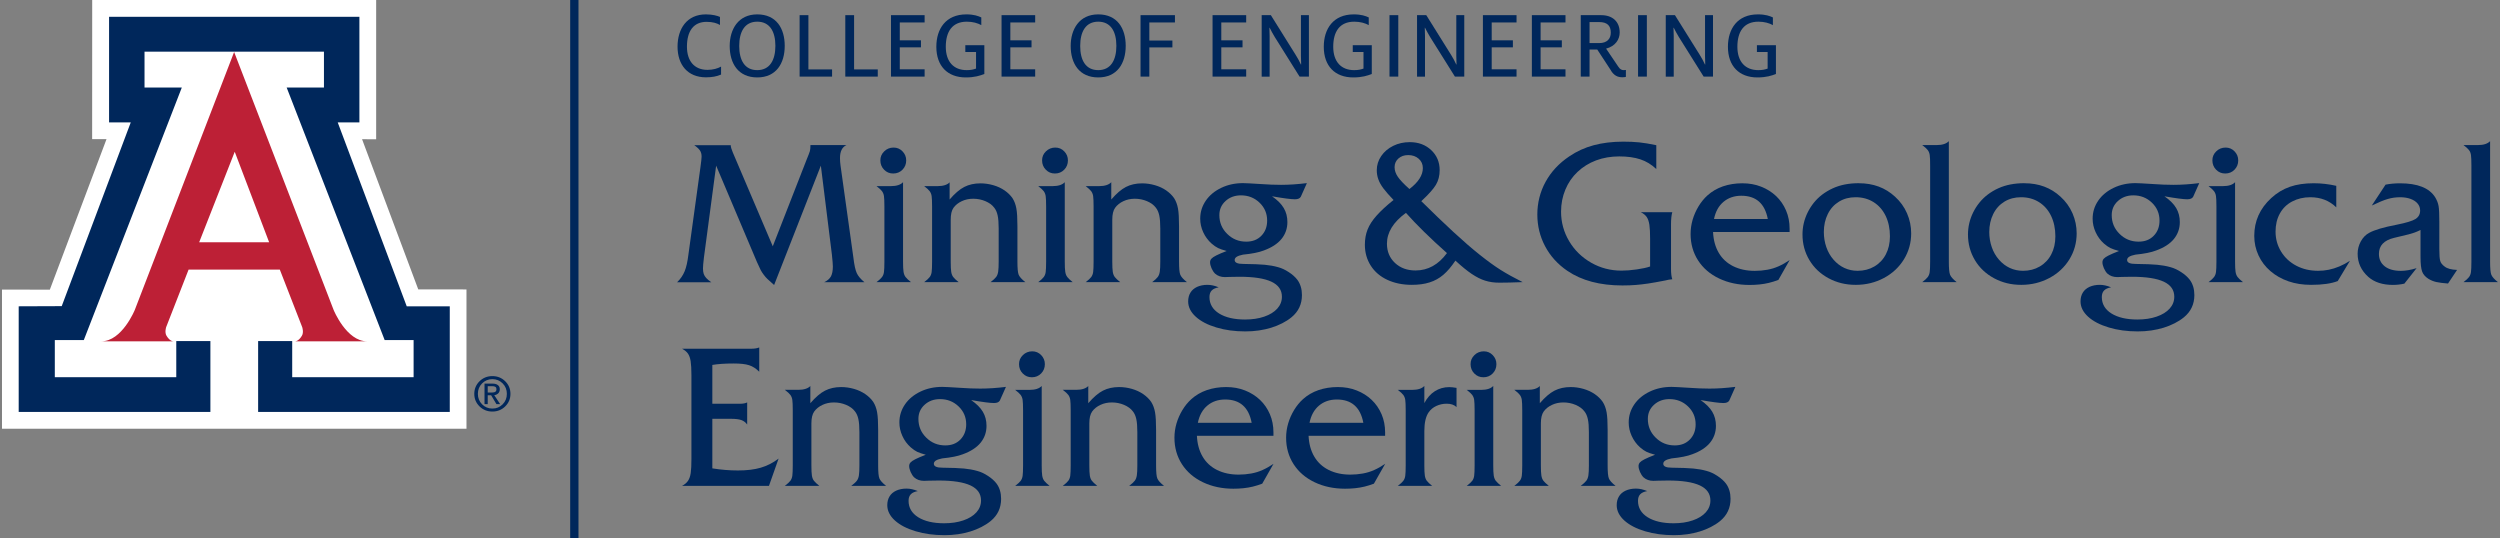<?xml version="1.0" encoding="UTF-8"?><svg id="Layer_1" xmlns="http://www.w3.org/2000/svg" viewBox="0 0 452 97.28"><rect x="0" y="0" width="452" height="97.28" fill="#808080" stroke="none"/><defs><style>.cls-1{fill:#00275b;}.cls-2{fill:#fff;}.cls-3{fill:#bd2036;}</style></defs><polygon class="cls-2" points="16.66 25.16 19.26 25.15 9.01 52.37 .36 52.36 .36 77.52 84.34 77.52 84.34 52.33 75.62 52.32 65.46 25.17 68.01 25.18 68.01 0 16.67 0 16.66 25.16 16.66 25.16"/><path class="cls-3" d="m42.33,9.4l17.99,46.64s2.31,5.67,6.05,5.67h-13.1s.66.1,1.31-1c.38-.62.06-1.56.06-1.56l-4.05-10.41h-16.49l-4.06,10.41s-.31.94.07,1.56c.65,1.09,1.31,1,1.31,1h-13.1c3.74,0,6.05-5.67,6.05-5.67L42.33,9.4h0Z"/><polygon class="cls-1" points="42.35 9.34 58.57 9.34 58.57 15.83 51.83 15.83 69.55 61.49 74.78 61.49 74.78 68.2 52.83 68.2 52.83 61.67 46.67 61.67 46.67 74.48 81.32 74.48 81.32 55.38 73.54 55.39 61.06 22.13 64.98 22.13 64.98 3.04 42.35 3.04 19.72 3.04 19.72 22.13 23.64 22.13 11.16 55.35 3.38 55.38 3.38 74.48 38.04 74.48 38.04 61.67 31.87 61.67 31.87 68.2 9.91 68.2 9.91 61.49 15.15 61.49 32.87 15.83 26.13 15.83 26.13 9.34 42.35 9.34 42.35 9.34"/><path class="cls-1" d="m88.18,70.97h.79c.27,0,.47-.05.6-.15s.19-.25.19-.46c0-.18-.06-.32-.19-.41-.13-.09-.33-.13-.6-.13h-.79v1.14h0Zm-.58-1.61h1.48c.4,0,.71.09.94.27.23.18.34.42.34.74,0,.34-.11.61-.34.81-.17.14-.39.24-.66.27l1.07,1.62h-.67l-.96-1.6h-.62v1.6h-.58v-3.7h0Zm3.28-.04c-.5-.51-1.13-.77-1.86-.77s-1.35.26-1.86.77c-.51.51-.76,1.15-.76,1.89s.25,1.38.76,1.89c.51.51,1.12.77,1.86.77s1.35-.26,1.86-.77c.51-.51.76-1.14.76-1.89s-.25-1.38-.76-1.89m.46-.39c.63.62.95,1.38.95,2.28s-.32,1.65-.95,2.27c-.63.62-1.41.93-2.32.93s-1.69-.31-2.32-.93c-.63-.62-.95-1.38-.95-2.27s.32-1.66.95-2.28c.63-.62,1.41-.93,2.32-.93s1.69.31,2.32.93"/><polygon class="cls-2" points="42.32 43.8 48.66 43.8 42.44 27.44 36.01 43.8 42.32 43.8 42.32 43.8"/><polygon class="cls-1" points="103.09 97.28 104.59 97.28 104.59 0 103.09 0 103.09 97.28 103.09 97.28"/><path class="cls-1" d="m122.5,8.45c0-3.25,1.69-5.85,5.12-5.85,1.21,0,2.09.25,2.55.46v1.46c-.52-.32-1.3-.57-2.42-.57-2.39,0-3.55,1.71-3.55,4.49,0,2.59,1.34,4.19,3.71,4.19,1.03,0,1.84-.25,2.46-.59v1.44c-.77.34-1.66.5-2.73.5-3.32,0-5.14-2.28-5.14-5.55h0Z"/><path class="cls-1" d="m140.19,8.29c0-2.59-1.02-4.37-3.28-4.37s-3.26,1.8-3.26,4.39,1,4.37,3.26,4.37,3.28-1.8,3.28-4.39h0Zm-8.26.02c0-3.01,1.55-5.71,4.98-5.71s4.97,2.51,4.97,5.69-1.55,5.71-4.97,5.71-4.98-2.51-4.98-5.69h0Z"/><polygon class="cls-1" points="144.57 2.74 146.16 2.74 146.16 12.55 150.44 12.55 150.44 13.85 144.57 13.85 144.57 2.74 144.57 2.74"/><polygon class="cls-1" points="152.83 2.74 154.42 2.74 154.42 12.55 158.7 12.55 158.7 13.85 152.83 13.85 152.83 2.74 152.83 2.74"/><polygon class="cls-1" points="161.09 2.74 167.17 2.74 167.17 4.06 162.68 4.06 162.68 7.29 166.51 7.29 166.51 8.56 162.68 8.56 162.68 12.53 167.17 12.53 167.17 13.85 161.09 13.85 161.09 2.74 161.09 2.74"/><path class="cls-1" d="m169.29,8.45c0-3.23,1.71-5.85,5.42-5.85,1.39,0,2.14.29,2.71.55v1.39c-.66-.36-1.53-.62-2.62-.62-2.64,0-3.8,1.8-3.8,4.53s1.44,4.23,3.78,4.23c.75,0,1.21-.11,1.69-.28v-3h-1.94v-1.23h3.44v5.21c-.78.29-1.71.62-3.35.62-3.3,0-5.33-2.05-5.33-5.55h0Z"/><polygon class="cls-1" points="181.08 2.74 187.16 2.74 187.16 4.06 182.67 4.06 182.67 7.29 186.5 7.29 186.5 8.56 182.67 8.56 182.67 12.53 187.16 12.53 187.16 13.85 181.08 13.85 181.08 2.74 181.08 2.74"/><path class="cls-1" d="m201.84,8.29c0-2.59-1.02-4.37-3.28-4.37s-3.26,1.8-3.26,4.39,1,4.37,3.26,4.37,3.28-1.8,3.28-4.39h0Zm-8.26.02c0-3.01,1.55-5.71,4.98-5.71s4.97,2.51,4.97,5.69-1.55,5.71-4.97,5.71-4.98-2.51-4.98-5.69h0Z"/><polygon class="cls-1" points="206.21 2.74 212.43 2.74 212.43 4.06 207.8 4.06 207.8 7.33 211.97 7.33 211.97 8.57 207.8 8.57 207.8 13.85 206.21 13.85 206.21 2.74 206.21 2.74"/><polygon class="cls-1" points="219.23 2.74 225.31 2.74 225.31 4.06 220.81 4.06 220.81 7.29 224.65 7.29 224.65 8.56 220.81 8.56 220.81 12.53 225.31 12.53 225.31 13.85 219.23 13.85 219.23 2.74 219.23 2.74"/><path class="cls-1" d="m228.11,2.74h1.66l4.48,7.17c.32.5.7,1.19.95,1.75h.05c-.02-.5-.04-.98-.04-1.57V2.74h1.44v11.11h-1.69l-4.48-7.15c-.34-.55-.66-1.16-.93-1.69h-.04c0,.48.04.91.04,1.5v7.35h-1.44V2.74h0Z"/><path class="cls-1" d="m239.34,8.45c0-3.23,1.71-5.85,5.42-5.85,1.39,0,2.14.29,2.71.55v1.39c-.66-.36-1.53-.62-2.62-.62-2.64,0-3.8,1.8-3.8,4.53s1.45,4.23,3.78,4.23c.75,0,1.21-.11,1.69-.28v-3h-1.94v-1.23h3.44v5.21c-.78.29-1.71.62-3.35.62-3.3,0-5.33-2.05-5.33-5.55h0Z"/><polygon class="cls-1" points="251.22 2.74 252.81 2.74 252.81 13.85 251.22 13.85 251.22 2.74 251.22 2.74"/><path class="cls-1" d="m256.21,2.74h1.66l4.48,7.17c.32.5.69,1.19.94,1.75h.05c-.02-.5-.04-.98-.04-1.57V2.74h1.44v11.11h-1.69l-4.48-7.15c-.34-.55-.66-1.16-.93-1.69h-.04c0,.48.04.91.04,1.5v7.35h-1.44V2.74h0Z"/><polygon class="cls-1" points="268.11 2.74 274.19 2.74 274.19 4.06 269.7 4.06 269.7 7.29 273.53 7.29 273.53 8.56 269.7 8.56 269.7 12.53 274.19 12.53 274.19 13.85 268.11 13.85 268.11 2.74 268.11 2.74"/><polygon class="cls-1" points="276.96 2.74 283.04 2.74 283.04 4.06 278.54 4.06 278.54 7.29 282.38 7.29 282.38 8.56 278.54 8.56 278.54 12.53 283.04 12.53 283.04 13.85 276.96 13.85 276.96 2.74 276.96 2.74"/><path class="cls-1" d="m289.14,7.79c1.39,0,2.09-.75,2.09-1.89,0-1.27-.66-1.91-2.09-1.91h-1.75v3.8h1.75Zm2.14,4.98l-2.5-3.82h-1.39v4.9h-1.59V2.74h3.69c2.05,0,3.35,1.16,3.35,3.14,0,1.23-.77,2.48-2.46,2.91l2.23,3.3c.3.46.61.59.96.59.13,0,.25-.02.39-.03v1.25c-.21.05-.41.07-.64.07-.84,0-1.48-.3-2.05-1.19h0Z"/><polygon class="cls-1" points="296.16 2.74 297.75 2.74 297.75 13.85 296.16 13.85 296.16 2.74 296.16 2.74"/><path class="cls-1" d="m301.17,2.74h1.66l4.48,7.17c.32.5.7,1.19.95,1.75h.05c-.02-.5-.04-.98-.04-1.57V2.74h1.44v11.11h-1.69l-4.48-7.15c-.34-.55-.66-1.16-.93-1.69h-.04c0,.48.04.91.04,1.5v7.35h-1.44V2.74h0Z"/><path class="cls-1" d="m312.41,8.45c0-3.23,1.71-5.85,5.42-5.85,1.39,0,2.14.29,2.71.55v1.39c-.66-.36-1.53-.62-2.62-.62-2.64,0-3.8,1.8-3.8,4.53s1.45,4.23,3.78,4.23c.75,0,1.21-.11,1.69-.28v-3h-1.94v-1.23h3.44v5.21c-.78.29-1.71.62-3.35.62-3.3,0-5.33-2.05-5.33-5.55h0Z"/><path class="cls-1" d="m139.71,44.55l6.1-15.62c.35-.84.55-1.38.62-1.62.06-.24.1-.6.1-1.08h6.51c-.78.36-1.17,1.14-1.17,2.35,0,.43.03.88.1,1.36l2.32,16.62c.16,1.34.36,2.27.61,2.81.24.54.71,1.09,1.39,1.65h-7.28c.58-.27.99-.62,1.22-1.04.23-.43.35-1.03.35-1.81,0-.34-.06-1.04-.17-2.11l-2-16.11-8.45,21.58c-.61-.55-1.02-.91-1.23-1.11-.2-.19-.42-.44-.65-.75-.23-.31-.41-.58-.54-.83-.13-.24-.35-.73-.68-1.46l-7.38-17.43-2.21,16.62c-.12.99-.17,1.64-.17,1.97,0,.41.05.74.14,1,.09.26.25.51.46.74.22.23.51.48.9.75h-6.18c.62-.59,1.07-1.26,1.37-1.99.3-.74.52-1.73.67-2.97l2.18-15.83c.14-1.02.21-1.67.21-1.93,0-.44-.1-.81-.3-1.11-.2-.29-.54-.61-1.03-.95h6.6c0,.29.12.73.37,1.31l7.25,17.02h0Z"/><path class="cls-1" d="m161.56,26.68c.64,0,1.18.23,1.62.69.44.46.66,1,.66,1.63,0,.66-.22,1.22-.67,1.68-.45.46-1.01.69-1.68.69s-1.2-.23-1.65-.69c-.45-.46-.67-1.02-.67-1.68s.23-1.18.7-1.64c.46-.45,1.03-.68,1.69-.68h0Zm1.71,6.25v14.37c0,.85.03,1.46.09,1.85.06.38.18.69.36.93.18.24.51.55.98.93h-6.23c.49-.37.82-.68,1-.92.18-.24.3-.54.35-.9.05-.35.08-.98.08-1.89v-9.94c0-.92-.03-1.55-.08-1.9-.05-.35-.17-.64-.35-.89-.18-.24-.51-.55-1-.92h2.61c1.02,0,1.75-.24,2.19-.71h0Z"/><path class="cls-1" d="m171.69,32.93v3.14c.93-1.08,1.81-1.84,2.65-2.27.84-.43,1.81-.65,2.93-.65.77,0,1.53.11,2.31.33.77.22,1.45.54,2.05.95.59.41,1.07.88,1.43,1.4.34.53.57,1.16.7,1.87.13.72.19,1.79.19,3.21v6.39c0,1.2.07,1.98.22,2.36.15.38.55.83,1.21,1.35h-6.29c.49-.37.82-.68,1.01-.93.19-.25.31-.57.37-.97.06-.39.09-1,.09-1.81v-5.99c0-1-.06-1.79-.19-2.38-.13-.59-.34-1.05-.63-1.4-.36-.48-.89-.86-1.58-1.16-.69-.29-1.42-.44-2.2-.44s-1.45.15-2.07.44c-.63.29-1.13.69-1.5,1.2-.34.48-.5,1.19-.5,2.14v7.59c0,.85.03,1.46.09,1.85.06.38.18.69.36.93.18.24.51.55.98.93h-6.23c.49-.37.82-.68,1-.92.18-.24.3-.54.35-.9.05-.35.08-.98.08-1.89v-9.94c0-.92-.03-1.55-.08-1.9-.05-.35-.17-.64-.35-.89-.18-.24-.51-.55-1-.92h2.42c1.03,0,1.77-.24,2.21-.71h0Z"/><path class="cls-1" d="m190.8,26.68c.64,0,1.18.23,1.62.69.44.46.66,1,.66,1.63,0,.66-.22,1.22-.67,1.68-.45.46-1.01.69-1.68.69s-1.2-.23-1.65-.69c-.45-.46-.67-1.02-.67-1.68s.23-1.18.7-1.64c.46-.45,1.03-.68,1.69-.68h0Zm1.71,6.25v14.37c0,.85.03,1.46.09,1.85.06.38.18.69.36.93.18.24.51.55.98.93h-6.23c.49-.37.82-.68,1-.92.18-.24.3-.54.35-.9.05-.35.08-.98.08-1.89v-9.94c0-.92-.03-1.55-.08-1.9-.05-.35-.17-.64-.35-.89-.18-.24-.51-.55-1-.92h2.61c1.02,0,1.75-.24,2.19-.71h0Z"/><path class="cls-1" d="m200.92,32.93v3.14c.93-1.08,1.81-1.84,2.65-2.27.84-.43,1.81-.65,2.92-.65.77,0,1.54.11,2.31.33.77.22,1.46.54,2.05.95.59.41,1.07.88,1.43,1.4.34.53.57,1.16.7,1.87.13.72.19,1.79.19,3.21v6.39c0,1.2.07,1.98.22,2.36.15.38.55.83,1.21,1.35h-6.29c.49-.37.82-.68,1.01-.93.19-.25.31-.57.37-.97.06-.39.09-1,.09-1.81v-5.99c0-1-.06-1.79-.19-2.38-.13-.59-.34-1.05-.63-1.4-.36-.48-.89-.86-1.58-1.16-.69-.29-1.43-.44-2.2-.44s-1.45.15-2.07.44c-.63.29-1.13.69-1.5,1.2-.34.48-.51,1.19-.51,2.14v7.59c0,.85.03,1.46.09,1.85.06.38.18.69.36.93.18.24.51.55.98.93h-6.24c.49-.37.82-.68,1-.92.18-.24.3-.54.35-.9.05-.35.08-.98.08-1.89v-9.94c0-.92-.03-1.55-.08-1.9-.05-.35-.17-.64-.35-.89-.18-.24-.51-.55-1-.92h2.42c1.03,0,1.77-.24,2.21-.71h0Z"/><path class="cls-1" d="m224.36,35.32c-1.1,0-2.03.34-2.78,1.02-.75.68-1.12,1.53-1.12,2.55,0,1.34.47,2.47,1.42,3.4.95.94,2.09,1.4,3.44,1.4,1.13,0,2.04-.35,2.73-1.06.7-.71,1.05-1.63,1.05-2.75,0-1.28-.46-2.36-1.38-3.24-.92-.88-2.04-1.32-3.36-1.32h0Zm11.91-2.18l-1.08,2.42c-.16.31-.52.47-1.06.47-.71,0-2.09-.18-4.15-.54.98.67,1.68,1.38,2.12,2.12s.66,1.59.66,2.54c0,1.17-.36,2.19-1.08,3.07-.72.87-1.79,1.56-3.2,2.07-.87.34-2.12.59-3.75.75-.52.1-.9.24-1.14.39-.24.16-.36.35-.36.58,0,.48.52.71,1.57.71,1.72.02,3,.07,3.86.15.85.08,1.66.22,2.43.44.64.17,1.28.47,1.93.9.65.42,1.17.89,1.55,1.39.55.75.82,1.67.82,2.75,0,1.65-.63,2.98-1.88,4.01-.5.41-1.06.77-1.69,1.09-.63.32-1.29.59-1.98.8-.69.21-1.44.38-2.24.5-.8.12-1.63.17-2.47.17-1.88,0-3.61-.23-5.2-.71-1.58-.47-2.83-1.12-3.74-1.95-.91-.83-1.37-1.75-1.37-2.76,0-.62.14-1.15.41-1.59.27-.45.67-.79,1.2-1.04.53-.24,1.15-.37,1.87-.37.65,0,1.33.15,2.04.45-.57.1-.99.29-1.26.57-.27.27-.41.67-.41,1.19,0,1.25.58,2.24,1.74,2.97,1.16.72,2.72,1.09,4.69,1.09,1.3,0,2.46-.17,3.47-.52,1.02-.35,1.8-.83,2.36-1.45.56-.62.84-1.34.84-2.15,0-1.22-.63-2.12-1.9-2.72-1.27-.59-3.18-.89-5.75-.89-.75,0-1.36.01-1.81.03-.22.02-.51.03-.85.03-.71,0-1.31-.21-1.79-.64-.24-.24-.45-.57-.63-.97-.17-.4-.26-.76-.26-1.07,0-.24.08-.46.24-.64.16-.18.45-.38.87-.59.42-.21,1.05-.49,1.89-.81-.68-.19-1.2-.36-1.55-.53-.35-.17-.74-.44-1.17-.81-.65-.58-1.16-1.27-1.52-2.06-.36-.79-.54-1.6-.54-2.44,0-1.2.34-2.28,1.01-3.26.67-.98,1.61-1.75,2.8-2.32,1.19-.57,2.5-.85,3.93-.85.44,0,1.53.06,3.27.17,1.25.09,2.46.14,3.6.14,1.42,0,2.97-.1,4.65-.31h0Z"/><path class="cls-1" d="m254.83,34.17c1.61-1.23,2.42-2.49,2.42-3.78,0-.69-.25-1.25-.75-1.69-.5-.44-1.13-.66-1.9-.66-.71,0-1.29.2-1.76.61-.46.41-.7.93-.7,1.57,0,.59.2,1.18.59,1.75.39.57,1.09,1.31,2.09,2.2h0Zm-.64,4.32c-2.29,1.67-3.43,3.53-3.43,5.57,0,1.42.49,2.58,1.45,3.48.97.91,2.21,1.36,3.72,1.36,2.24,0,4.13-1.04,5.68-3.14-3.07-2.73-5.54-5.16-7.42-7.28h0Zm2.79-2.11c2.14,2.11,4.08,3.98,5.84,5.6,1.76,1.62,3.34,2.99,4.75,4.11,1.41,1.12,2.66,2.03,3.76,2.72,1.1.69,2.43,1.43,3.97,2.2-1.82.07-3.22.1-4.2.1s-1.78-.12-2.56-.36c-.78-.24-1.6-.65-2.46-1.23s-1.84-1.38-2.94-2.4c-.73,1.09-1.46,1.95-2.19,2.57-.73.62-1.55,1.08-2.48,1.37-.93.3-2,.44-3.22.44-1.65,0-3.12-.3-4.41-.9-1.29-.6-2.29-1.45-3-2.56-.71-1.11-1.07-2.37-1.07-3.79,0-1.01.16-1.93.49-2.75.32-.82.87-1.67,1.64-2.53.77-.86,1.78-1.8,3.05-2.81-.8-.84-1.41-1.54-1.84-2.11-.42-.57-.73-1.11-.91-1.64-.19-.52-.28-1.07-.28-1.64,0-.92.27-1.77.8-2.55.53-.78,1.26-1.4,2.17-1.85.91-.45,1.91-.67,2.99-.67,1.57,0,2.86.48,3.88,1.44,1.02.96,1.53,2.17,1.53,3.63,0,1.01-.23,1.89-.68,2.65-.45.75-1.33,1.74-2.63,2.94h0Z"/><path class="cls-1" d="m299.46,26.26v4.3c-.86-.81-1.82-1.4-2.88-1.75-1.06-.35-2.34-.53-3.82-.53s-2.92.24-4.19.72c-1.27.48-2.39,1.17-3.34,2.07-.96.9-1.7,1.97-2.21,3.21-.52,1.24-.78,2.57-.78,3.99,0,1.92.49,3.69,1.46,5.33.97,1.64,2.3,2.93,3.97,3.89,1.67.96,3.51,1.44,5.5,1.44.83,0,1.75-.07,2.77-.22,1.02-.15,1.82-.32,2.4-.53v-5c0-1.08-.04-1.92-.13-2.53-.09-.6-.25-1.07-.48-1.41-.23-.34-.59-.63-1.06-.87h5.68c-.15.51-.23,1.25-.23,2.21v7.99c0,.82.07,1.46.23,1.92-.43.03-.87.11-1.32.23-1.23.24-2.24.42-3.03.54-.79.12-1.54.2-2.25.26-.71.06-1.51.09-2.42.09-4.04,0-7.36-.88-9.96-2.65-1.73-1.18-3.07-2.66-4.01-4.43-.94-1.77-1.41-3.69-1.41-5.76s.5-4.1,1.5-5.91c1-1.82,2.43-3.35,4.28-4.59,1.34-.91,2.8-1.58,4.4-2.01,1.6-.43,3.39-.65,5.37-.65,1.06,0,2.01.04,2.87.13.86.09,1.89.26,3.08.51h0Z"/><path class="cls-1" d="m309.88,39.6h9.74c-.54-2.81-2.13-4.21-4.79-4.21-1.28,0-2.35.37-3.22,1.1-.87.73-1.45,1.77-1.72,3.12h0Zm13.69,2.35h-13.85c.07,1.45.41,2.71,1.03,3.76.62,1.06,1.49,1.86,2.61,2.42,1.13.56,2.43.84,3.9.84.79,0,1.55-.07,2.27-.2.73-.13,1.41-.34,2.05-.63.64-.28,1.3-.66,1.99-1.12l-2.04,3.59c-.59.22-1.16.4-1.7.53-.54.13-1.11.23-1.71.29-.6.06-1.2.09-1.8.09-2.04,0-3.88-.39-5.51-1.17-1.63-.78-2.9-1.87-3.8-3.27-.9-1.4-1.35-3-1.35-4.77,0-.87.12-1.73.37-2.59.25-.85.61-1.66,1.07-2.42.46-.76,1-1.42,1.62-1.98.8-.72,1.73-1.26,2.8-1.63,1.06-.36,2.22-.55,3.48-.55s2.37.2,3.41.61c1.05.41,1.95.98,2.72,1.71.77.73,1.36,1.6,1.79,2.6.43,1,.64,2.1.64,3.28v.61h0Z"/><path class="cls-1" d="m335.49,35.66c-1.13,0-2.12.26-2.99.79-.87.53-1.55,1.27-2.03,2.24-.48.96-.72,2.05-.72,3.26,0,.95.15,1.86.45,2.73.3.87.74,1.63,1.31,2.28.57.65,1.22,1.15,1.96,1.49.74.34,1.53.51,2.38.51,1.13,0,2.14-.26,3.03-.78.89-.52,1.59-1.25,2.08-2.19.49-.94.74-2.03.74-3.26,0-1.39-.26-2.62-.77-3.69-.52-1.07-1.24-1.9-2.18-2.49-.94-.59-2.02-.89-3.25-.89h0Zm.61-2.53c2.59,0,4.76.81,6.51,2.42.95.86,1.68,1.87,2.18,3.02.5,1.16.75,2.36.75,3.61,0,1.72-.44,3.29-1.31,4.71-.88,1.42-2.08,2.55-3.62,3.37-1.54.82-3.23,1.24-5.08,1.24s-3.44-.4-4.92-1.19c-1.48-.8-2.64-1.89-3.47-3.28-.83-1.39-1.25-2.94-1.25-4.63,0-1.39.31-2.73.94-4,.63-1.27,1.49-2.34,2.6-3.2.61-.46,1.27-.85,1.95-1.16.68-.31,1.41-.54,2.18-.69.77-.15,1.61-.23,2.54-.23h0Z"/><path class="cls-1" d="m353.77,51.01h-6.23c.49-.37.82-.68,1-.92.18-.24.3-.54.35-.9.05-.35.08-.98.08-1.89v-17.36c0-.93-.02-1.57-.08-1.92-.05-.35-.17-.64-.35-.88-.18-.24-.51-.54-1-.91h2.6c1.03,0,1.77-.24,2.21-.71v21.79c0,1.2.07,1.98.22,2.36.15.38.55.83,1.21,1.35h0Z"/><path class="cls-1" d="m365.41,35.66c-1.13,0-2.12.26-3,.79-.87.53-1.55,1.27-2.03,2.24-.48.96-.72,2.05-.72,3.26,0,.95.15,1.86.45,2.73.3.87.74,1.63,1.31,2.28.57.65,1.22,1.15,1.96,1.49.74.34,1.53.51,2.38.51,1.13,0,2.14-.26,3.03-.78.89-.52,1.59-1.25,2.08-2.19.49-.94.74-2.03.74-3.26,0-1.39-.26-2.62-.77-3.69-.52-1.07-1.24-1.9-2.18-2.49-.93-.59-2.02-.89-3.25-.89h0Zm.61-2.53c2.59,0,4.76.81,6.51,2.42.95.86,1.68,1.87,2.18,3.02.5,1.16.75,2.36.75,3.61,0,1.72-.44,3.29-1.31,4.71-.88,1.42-2.08,2.55-3.62,3.37-1.54.82-3.23,1.24-5.08,1.24s-3.44-.4-4.92-1.19c-1.48-.8-2.64-1.89-3.47-3.28-.83-1.39-1.25-2.94-1.25-4.63,0-1.39.31-2.73.94-4,.63-1.27,1.49-2.34,2.6-3.2.61-.46,1.26-.85,1.95-1.16.68-.31,1.41-.54,2.18-.69.77-.15,1.61-.23,2.54-.23h0Z"/><path class="cls-1" d="m385.7,35.32c-1.1,0-2.03.34-2.78,1.02-.75.68-1.12,1.53-1.12,2.55,0,1.34.47,2.47,1.42,3.4.95.94,2.09,1.4,3.44,1.4,1.13,0,2.04-.35,2.73-1.06.7-.71,1.05-1.63,1.05-2.75,0-1.28-.46-2.36-1.38-3.24-.92-.88-2.04-1.32-3.36-1.32h0Zm11.91-2.18l-1.08,2.42c-.16.31-.52.47-1.06.47-.71,0-2.09-.18-4.14-.54.97.67,1.68,1.38,2.12,2.12.44.74.66,1.59.66,2.54,0,1.17-.36,2.19-1.08,3.07-.72.87-1.79,1.56-3.21,2.07-.87.34-2.12.59-3.74.75-.52.1-.9.24-1.14.39-.24.16-.36.35-.36.58,0,.48.52.71,1.57.71,1.72.02,3.01.07,3.86.15.85.08,1.66.22,2.43.44.64.17,1.28.47,1.93.9.65.42,1.17.89,1.55,1.39.55.75.82,1.67.82,2.75,0,1.65-.63,2.98-1.88,4.01-.5.41-1.06.77-1.69,1.09-.63.32-1.29.59-1.98.8-.69.21-1.44.38-2.24.5-.8.12-1.63.17-2.47.17-1.88,0-3.61-.23-5.2-.71-1.58-.47-2.83-1.12-3.75-1.95-.91-.83-1.37-1.75-1.37-2.76,0-.62.14-1.15.41-1.59.27-.45.67-.79,1.2-1.04.53-.24,1.15-.37,1.87-.37.65,0,1.33.15,2.04.45-.57.1-.99.29-1.26.57-.27.27-.41.67-.41,1.19,0,1.25.58,2.24,1.74,2.97,1.16.72,2.72,1.09,4.68,1.09,1.3,0,2.46-.17,3.48-.52,1.02-.35,1.8-.83,2.36-1.45.56-.62.84-1.34.84-2.15,0-1.22-.63-2.12-1.9-2.72-1.26-.59-3.18-.89-5.75-.89-.75,0-1.36.01-1.81.03-.22.02-.51.03-.85.03-.71,0-1.31-.21-1.79-.64-.24-.24-.45-.57-.63-.97-.17-.4-.26-.76-.26-1.07,0-.24.08-.46.24-.64.16-.18.45-.38.87-.59.42-.21,1.05-.49,1.89-.81-.69-.19-1.2-.36-1.55-.53-.35-.17-.74-.44-1.17-.81-.65-.58-1.15-1.27-1.51-2.06-.36-.79-.54-1.6-.54-2.44,0-1.2.34-2.28,1.01-3.26.67-.98,1.61-1.75,2.8-2.32,1.19-.57,2.5-.85,3.93-.85.44,0,1.53.06,3.27.17,1.25.09,2.46.14,3.6.14,1.42,0,2.97-.1,4.65-.31h0Z"/><path class="cls-1" d="m402.39,26.68c.64,0,1.18.23,1.62.69.44.46.66,1,.66,1.63,0,.66-.22,1.22-.67,1.68-.45.46-1.01.69-1.68.69s-1.2-.23-1.65-.69c-.45-.46-.67-1.02-.67-1.68s.23-1.18.7-1.64c.46-.45,1.03-.68,1.69-.68h0Zm1.71,6.25v14.37c0,.85.03,1.46.09,1.85.06.38.18.69.36.93.18.24.51.55.98.93h-6.23c.49-.37.82-.68,1-.92.18-.24.3-.54.35-.9.05-.35.08-.98.08-1.89v-9.94c0-.92-.03-1.55-.08-1.9-.05-.35-.17-.64-.35-.89-.18-.24-.51-.55-1-.92h2.61c1.02,0,1.75-.24,2.19-.71h0Z"/><path class="cls-1" d="m422.4,33.61v3.88c-1.25-1.22-2.82-1.83-4.7-1.83-1.22,0-2.31.26-3.28.77-.97.51-1.71,1.24-2.23,2.19-.52.95-.77,2.03-.77,3.26,0,1.32.34,2.53,1.01,3.62.67,1.09,1.59,1.94,2.76,2.55,1.17.61,2.48.91,3.93.91.64,0,1.28-.06,1.92-.19.64-.13,1.28-.33,1.92-.6.64-.27,1.28-.61,1.91-1.02l-2.21,3.67c-1.16.45-2.76.68-4.81.68-1.5,0-2.87-.21-4.1-.64-1.24-.43-2.32-1.04-3.25-1.84-.93-.8-1.65-1.74-2.16-2.84-.51-1.1-.77-2.27-.77-3.53,0-2.68,1.02-4.96,3.07-6.84,1.01-.93,2.13-1.61,3.37-2.04,1.24-.43,2.67-.64,4.29-.64,1.39,0,2.76.16,4.11.47h0Z"/><path class="cls-1" d="m437.63,46.44v-4.86c-.43.21-.8.37-1.12.48-.32.11-.67.22-1.06.32-.39.1-1.26.31-2.62.63-1.81.44-2.72,1.4-2.72,2.89,0,.95.35,1.7,1.05,2.25.7.55,1.68.82,2.94.82.81,0,1.75-.16,2.82-.49l-2.21,2.8c-.65.15-1.34.23-2.07.23-1.88,0-3.37-.49-4.46-1.46-1.28-1.15-1.92-2.54-1.92-4.18,0-.78.19-1.52.57-2.22.38-.7.89-1.22,1.53-1.56.94-.52,2.59-1.01,4.95-1.46,1.71-.34,2.84-.68,3.4-1.03.56-.35.85-.86.85-1.53,0-.48-.15-.9-.45-1.26-.3-.37-.73-.65-1.28-.85-.55-.2-1.18-.3-1.87-.3-.78,0-1.52.1-2.23.31-.71.2-1.68.6-2.91,1.19l2.49-3.78c.84-.16,1.71-.24,2.61-.24,3.18,0,5.3.84,6.36,2.53.32.53.53,1.07.62,1.61.09.54.13,1.5.13,2.88v4.86c0,1.07.05,1.79.16,2.15.1.37.37.71.8,1.02.46.37,1.21.57,2.25.61l-1.64,2.46c-.91-.07-1.61-.16-2.11-.27-.5-.11-.98-.31-1.43-.58-.57-.36-.95-.8-1.14-1.32-.19-.52-.29-1.4-.29-2.63h0Z"/><path class="cls-1" d="m451.64,51.01h-6.24c.49-.37.82-.68,1-.92.18-.24.3-.54.35-.9.05-.35.08-.98.08-1.89v-17.36c0-.93-.03-1.57-.08-1.92-.05-.35-.17-.64-.35-.88-.18-.24-.51-.54-1-.91h2.6c1.03,0,1.77-.24,2.21-.71v21.79c0,1.2.07,1.98.22,2.36.15.38.55.83,1.21,1.35h0Z"/><path class="cls-1" d="m128.79,75.73v8.95c1.6.26,3.15.38,4.63.38,1.6,0,2.97-.16,4.12-.5,1.14-.33,2.22-.88,3.23-1.65l-1.74,4.93h-15.71c.46-.24.82-.54,1.06-.89.24-.35.41-.82.5-1.42.09-.6.13-1.45.13-2.55v-15.12c0-1.11-.05-1.96-.14-2.55-.09-.59-.26-1.04-.49-1.38-.23-.33-.59-.62-1.06-.88h12.52c.57,0,1.05-.08,1.43-.23v4.39c-.58-.58-1.19-.98-1.84-1.18-.64-.21-1.56-.31-2.76-.31-1.59,0-2.89.09-3.88.26v7.02h5.03c.5,0,.92-.08,1.27-.24v3.99c-.28-.38-.63-.65-1.05-.8-.42-.15-1.06-.23-1.92-.23h-3.34Z"/><path class="cls-1" d="m146.51,69.77v3.13c.93-1.08,1.81-1.84,2.65-2.27.84-.43,1.81-.65,2.93-.65.77,0,1.53.11,2.31.33.77.22,1.45.54,2.05.95.59.41,1.07.88,1.43,1.4.34.53.57,1.16.7,1.87.13.72.19,1.79.19,3.21v6.39c0,1.2.07,1.98.22,2.36.15.38.55.83,1.21,1.35h-6.29c.49-.37.83-.68,1.01-.93.19-.25.31-.57.37-.97.06-.39.09-1,.09-1.81v-5.99c0-1-.06-1.79-.19-2.38-.13-.59-.34-1.05-.63-1.4-.36-.48-.88-.86-1.58-1.16-.69-.29-1.43-.44-2.2-.44s-1.45.15-2.07.44c-.63.29-1.13.69-1.5,1.2-.34.48-.51,1.19-.51,2.14v7.59c0,.85.03,1.46.09,1.85s.18.69.36.93c.18.24.51.55.98.93h-6.23c.49-.37.82-.68,1-.92.18-.24.3-.54.35-.9.05-.35.08-.98.08-1.89v-9.94c0-.92-.03-1.55-.08-1.9-.05-.35-.17-.64-.35-.89-.18-.24-.51-.55-1-.92h2.42c1.03,0,1.77-.24,2.21-.71h0Z"/><path class="cls-1" d="m169.95,72.16c-1.1,0-2.03.34-2.78,1.02-.75.68-1.12,1.53-1.12,2.55,0,1.34.47,2.47,1.42,3.4.95.94,2.09,1.4,3.44,1.4,1.13,0,2.04-.35,2.73-1.06s1.05-1.63,1.05-2.75c0-1.28-.46-2.36-1.38-3.24-.92-.88-2.04-1.32-3.36-1.32h0Zm11.91-2.18l-1.08,2.42c-.16.31-.52.47-1.06.47-.71,0-2.09-.18-4.14-.54.97.67,1.68,1.38,2.12,2.12.44.74.66,1.59.66,2.54,0,1.17-.36,2.19-1.08,3.07-.72.87-1.79,1.56-3.2,2.07-.87.34-2.12.59-3.74.75-.52.1-.9.24-1.14.39-.24.16-.36.35-.36.58,0,.48.52.71,1.57.71,1.72.02,3,.07,3.86.15.85.08,1.66.22,2.43.44.64.17,1.28.47,1.93.9.65.42,1.17.89,1.55,1.39.55.75.82,1.67.82,2.75,0,1.65-.63,2.98-1.88,4.01-.5.41-1.06.77-1.69,1.09-.63.32-1.29.59-1.98.8-.69.21-1.44.38-2.24.5-.8.12-1.63.17-2.47.17-1.88,0-3.61-.23-5.2-.71-1.58-.47-2.83-1.12-3.75-1.95-.91-.83-1.37-1.75-1.37-2.76,0-.62.14-1.15.41-1.59.27-.45.67-.79,1.2-1.04.53-.24,1.15-.37,1.87-.37.65,0,1.33.15,2.04.45-.57.1-.99.29-1.26.57-.27.27-.41.67-.41,1.19,0,1.25.58,2.24,1.74,2.97,1.16.72,2.72,1.09,4.68,1.09,1.3,0,2.46-.17,3.48-.52,1.02-.35,1.8-.83,2.36-1.45.56-.62.84-1.34.84-2.15,0-1.22-.63-2.12-1.9-2.72-1.27-.59-3.18-.89-5.75-.89-.75,0-1.36.01-1.81.03-.22.02-.5.03-.85.03-.71,0-1.31-.21-1.79-.64-.24-.24-.45-.57-.63-.97-.17-.4-.26-.76-.26-1.07,0-.24.08-.46.24-.64.16-.18.45-.38.87-.59.42-.21,1.05-.49,1.89-.81-.68-.19-1.2-.36-1.55-.53-.35-.17-.74-.44-1.17-.81-.65-.58-1.16-1.27-1.51-2.06-.36-.79-.54-1.6-.54-2.44,0-1.2.34-2.28,1.01-3.26.67-.98,1.61-1.75,2.8-2.32,1.19-.57,2.5-.85,3.93-.85.44,0,1.53.06,3.27.17,1.25.09,2.46.14,3.61.14,1.42,0,2.97-.1,4.65-.31h0Z"/><path class="cls-1" d="m186.63,63.52c.64,0,1.18.23,1.62.69.44.46.66,1,.66,1.63,0,.66-.22,1.22-.67,1.68-.45.46-1.01.69-1.68.69s-1.2-.23-1.65-.69c-.45-.46-.67-1.02-.67-1.68s.23-1.18.7-1.64c.46-.45,1.03-.68,1.69-.68h0Zm1.71,6.25v14.37c0,.85.03,1.46.09,1.85.06.38.18.69.36.93.18.24.51.55.98.93h-6.23c.49-.37.82-.68,1-.92.18-.24.3-.54.35-.9.05-.35.08-.98.08-1.89v-9.94c0-.92-.03-1.55-.08-1.9-.05-.35-.17-.64-.35-.89-.18-.24-.51-.55-1-.92h2.61c1.02,0,1.75-.24,2.19-.71h0Z"/><path class="cls-1" d="m196.76,69.77v3.13c.93-1.08,1.81-1.84,2.65-2.27.84-.43,1.81-.65,2.93-.65.77,0,1.54.11,2.31.33.77.22,1.45.54,2.05.95.59.41,1.07.88,1.43,1.4.34.53.57,1.16.7,1.87.13.72.19,1.79.19,3.21v6.39c0,1.2.07,1.98.22,2.36.15.38.55.83,1.21,1.35h-6.29c.49-.37.82-.68,1.01-.93.19-.25.31-.57.37-.97.06-.39.09-1,.09-1.81v-5.99c0-1-.06-1.79-.19-2.38-.13-.59-.34-1.05-.63-1.4-.36-.48-.89-.86-1.58-1.16-.69-.29-1.43-.44-2.2-.44s-1.45.15-2.07.44c-.63.29-1.13.69-1.5,1.2-.34.48-.51,1.19-.51,2.14v7.59c0,.85.03,1.46.09,1.85s.18.69.36.93c.18.24.51.55.98.93h-6.23c.49-.37.82-.68,1-.92.18-.24.3-.54.35-.9.05-.35.08-.98.08-1.89v-9.94c0-.92-.03-1.55-.08-1.9-.05-.35-.17-.64-.35-.89-.18-.24-.51-.55-1-.92h2.42c1.03,0,1.77-.24,2.21-.71h0Z"/><path class="cls-1" d="m216.56,76.44h9.74c-.53-2.81-2.13-4.21-4.79-4.21-1.28,0-2.35.37-3.22,1.1-.87.73-1.45,1.77-1.72,3.12h0Zm13.69,2.35h-13.85c.07,1.45.41,2.71,1.03,3.76.62,1.06,1.49,1.86,2.61,2.42,1.13.56,2.43.84,3.9.84.79,0,1.55-.07,2.27-.2.73-.13,1.41-.34,2.05-.63.64-.28,1.3-.66,1.99-1.12l-2.04,3.59c-.59.22-1.16.4-1.7.53-.54.13-1.11.23-1.71.29-.6.06-1.2.09-1.8.09-2.04,0-3.88-.39-5.51-1.17-1.63-.78-2.9-1.87-3.8-3.27-.9-1.4-1.35-3-1.35-4.77,0-.87.12-1.73.37-2.59.25-.85.61-1.66,1.07-2.42.46-.76,1-1.42,1.62-1.98.8-.72,1.73-1.26,2.8-1.63,1.06-.36,2.22-.55,3.48-.55s2.37.2,3.41.61,1.95.98,2.72,1.71c.77.73,1.36,1.6,1.79,2.6.43,1,.64,2.1.64,3.28v.61h0Z"/><path class="cls-1" d="m236.75,76.44h9.74c-.53-2.81-2.13-4.21-4.79-4.21-1.28,0-2.35.37-3.22,1.1-.87.73-1.45,1.77-1.72,3.12h0Zm13.69,2.35h-13.85c.07,1.45.41,2.71,1.03,3.76.62,1.06,1.49,1.86,2.61,2.42,1.13.56,2.43.84,3.9.84.79,0,1.55-.07,2.27-.2.73-.13,1.41-.34,2.05-.63.64-.28,1.3-.66,1.99-1.12l-2.04,3.59c-.59.22-1.16.4-1.7.53-.54.13-1.11.23-1.71.29-.6.06-1.2.09-1.8.09-2.04,0-3.88-.39-5.51-1.17-1.63-.78-2.9-1.87-3.8-3.27-.9-1.4-1.35-3-1.35-4.77,0-.87.12-1.73.37-2.59.25-.85.61-1.66,1.07-2.42.46-.76,1-1.42,1.62-1.98.8-.72,1.73-1.26,2.8-1.63,1.06-.36,2.22-.55,3.48-.55s2.37.2,3.41.61c1.05.41,1.95.98,2.72,1.71.77.73,1.36,1.6,1.79,2.6.43,1,.64,2.1.64,3.28v.61h0Z"/><path class="cls-1" d="m258.95,87.85h-6.23c.49-.37.82-.68,1-.92.18-.24.3-.54.35-.9.05-.35.08-.98.08-1.89v-9.94c0-.92-.03-1.55-.08-1.9-.05-.35-.17-.64-.35-.89-.18-.24-.51-.55-1-.92h2.61c1.02,0,1.75-.24,2.19-.71v3.1c.5-.94,1.13-1.66,1.9-2.15.77-.49,1.64-.74,2.61-.74.35,0,.78.05,1.31.14v3.47c-.42-.41-1.01-.61-1.78-.61-.67,0-1.3.14-1.88.41-.58.27-1.03.65-1.36,1.12-.53.74-.8,1.89-.8,3.43v6.2c0,.85.03,1.46.09,1.85.06.38.18.69.36.93.18.24.51.55.98.93h0Z"/><path class="cls-1" d="m268.27,63.52c.64,0,1.18.23,1.62.69.44.46.66,1,.66,1.63,0,.66-.22,1.22-.67,1.68-.45.46-1.01.69-1.68.69s-1.2-.23-1.65-.69c-.45-.46-.67-1.02-.67-1.68s.23-1.18.7-1.64c.46-.45,1.03-.68,1.69-.68h0Zm1.71,6.25v14.37c0,.85.03,1.46.09,1.85.06.38.18.69.36.93.18.24.51.55.98.93h-6.23c.49-.37.82-.68,1-.92.18-.24.3-.54.35-.9.05-.35.08-.98.08-1.89v-9.94c0-.92-.03-1.55-.08-1.9-.05-.35-.17-.64-.35-.89-.18-.24-.51-.55-1-.92h2.61c1.02,0,1.75-.24,2.19-.71h0Z"/><path class="cls-1" d="m278.4,69.77v3.13c.93-1.08,1.81-1.84,2.65-2.27.84-.43,1.81-.65,2.93-.65.77,0,1.53.11,2.31.33.77.22,1.45.54,2.05.95.59.41,1.07.88,1.43,1.4.34.53.57,1.16.7,1.87.13.72.19,1.79.19,3.21v6.39c0,1.2.07,1.98.22,2.36.15.38.55.83,1.21,1.35h-6.29c.49-.37.82-.68,1.01-.93.19-.25.31-.57.37-.97.06-.39.09-1,.09-1.81v-5.99c0-1-.06-1.79-.19-2.38-.13-.59-.34-1.05-.63-1.4-.36-.48-.89-.86-1.58-1.16-.69-.29-1.42-.44-2.2-.44s-1.45.15-2.07.44c-.63.29-1.13.69-1.5,1.2-.34.48-.51,1.19-.51,2.14v7.59c0,.85.03,1.46.09,1.85.06.38.18.69.36.93.18.24.51.55.98.93h-6.23c.49-.37.82-.68,1-.92.18-.24.3-.54.35-.9.05-.35.08-.98.08-1.89v-9.94c0-.92-.03-1.55-.08-1.9-.05-.35-.17-.64-.35-.89-.18-.24-.51-.55-1-.92h2.42c1.03,0,1.77-.24,2.21-.71h0Z"/><path class="cls-1" d="m301.83,72.16c-1.1,0-2.03.34-2.78,1.02-.75.68-1.12,1.53-1.12,2.55,0,1.34.47,2.47,1.42,3.4.95.94,2.09,1.4,3.44,1.4,1.13,0,2.04-.35,2.73-1.06.7-.71,1.05-1.63,1.05-2.75,0-1.28-.46-2.36-1.38-3.24-.92-.88-2.04-1.32-3.36-1.32h0Zm11.91-2.18l-1.08,2.42c-.16.31-.52.47-1.06.47-.71,0-2.09-.18-4.14-.54.97.67,1.68,1.38,2.12,2.12.44.74.66,1.59.66,2.54,0,1.17-.36,2.19-1.08,3.07-.72.87-1.79,1.56-3.2,2.07-.87.34-2.12.59-3.74.75-.52.1-.9.24-1.14.39-.24.16-.36.35-.36.58,0,.48.52.71,1.57.71,1.72.02,3,.07,3.86.15.85.08,1.66.22,2.43.44.64.17,1.28.47,1.93.9.65.42,1.17.89,1.55,1.39.55.75.82,1.67.82,2.75,0,1.65-.63,2.98-1.88,4.01-.5.41-1.06.77-1.69,1.09-.63.32-1.29.59-1.98.8-.69.21-1.44.38-2.24.5-.8.12-1.63.17-2.47.17-1.88,0-3.61-.23-5.2-.71-1.58-.47-2.83-1.12-3.75-1.95-.91-.83-1.37-1.75-1.37-2.76,0-.62.14-1.15.41-1.59.27-.45.67-.79,1.2-1.04.53-.24,1.15-.37,1.87-.37.65,0,1.33.15,2.04.45-.57.1-.99.29-1.26.57-.27.27-.41.67-.41,1.19,0,1.25.58,2.24,1.74,2.97,1.16.72,2.72,1.09,4.68,1.09,1.3,0,2.46-.17,3.47-.52,1.02-.35,1.8-.83,2.36-1.45.56-.62.84-1.34.84-2.15,0-1.22-.63-2.12-1.9-2.72-1.27-.59-3.18-.89-5.75-.89-.75,0-1.36.01-1.81.03-.22.02-.51.03-.85.03-.71,0-1.31-.21-1.79-.64-.24-.24-.45-.57-.63-.97-.17-.4-.26-.76-.26-1.07,0-.24.08-.46.23-.64.16-.18.45-.38.87-.59.42-.21,1.05-.49,1.89-.81-.69-.19-1.2-.36-1.55-.53-.35-.17-.74-.44-1.17-.81-.65-.58-1.15-1.27-1.51-2.06-.36-.79-.54-1.6-.54-2.44,0-1.2.34-2.28,1.01-3.26.67-.98,1.61-1.75,2.8-2.32,1.19-.57,2.5-.85,3.93-.85.44,0,1.53.06,3.27.17,1.25.09,2.46.14,3.6.14,1.42,0,2.97-.1,4.65-.31h0Z"/></svg>